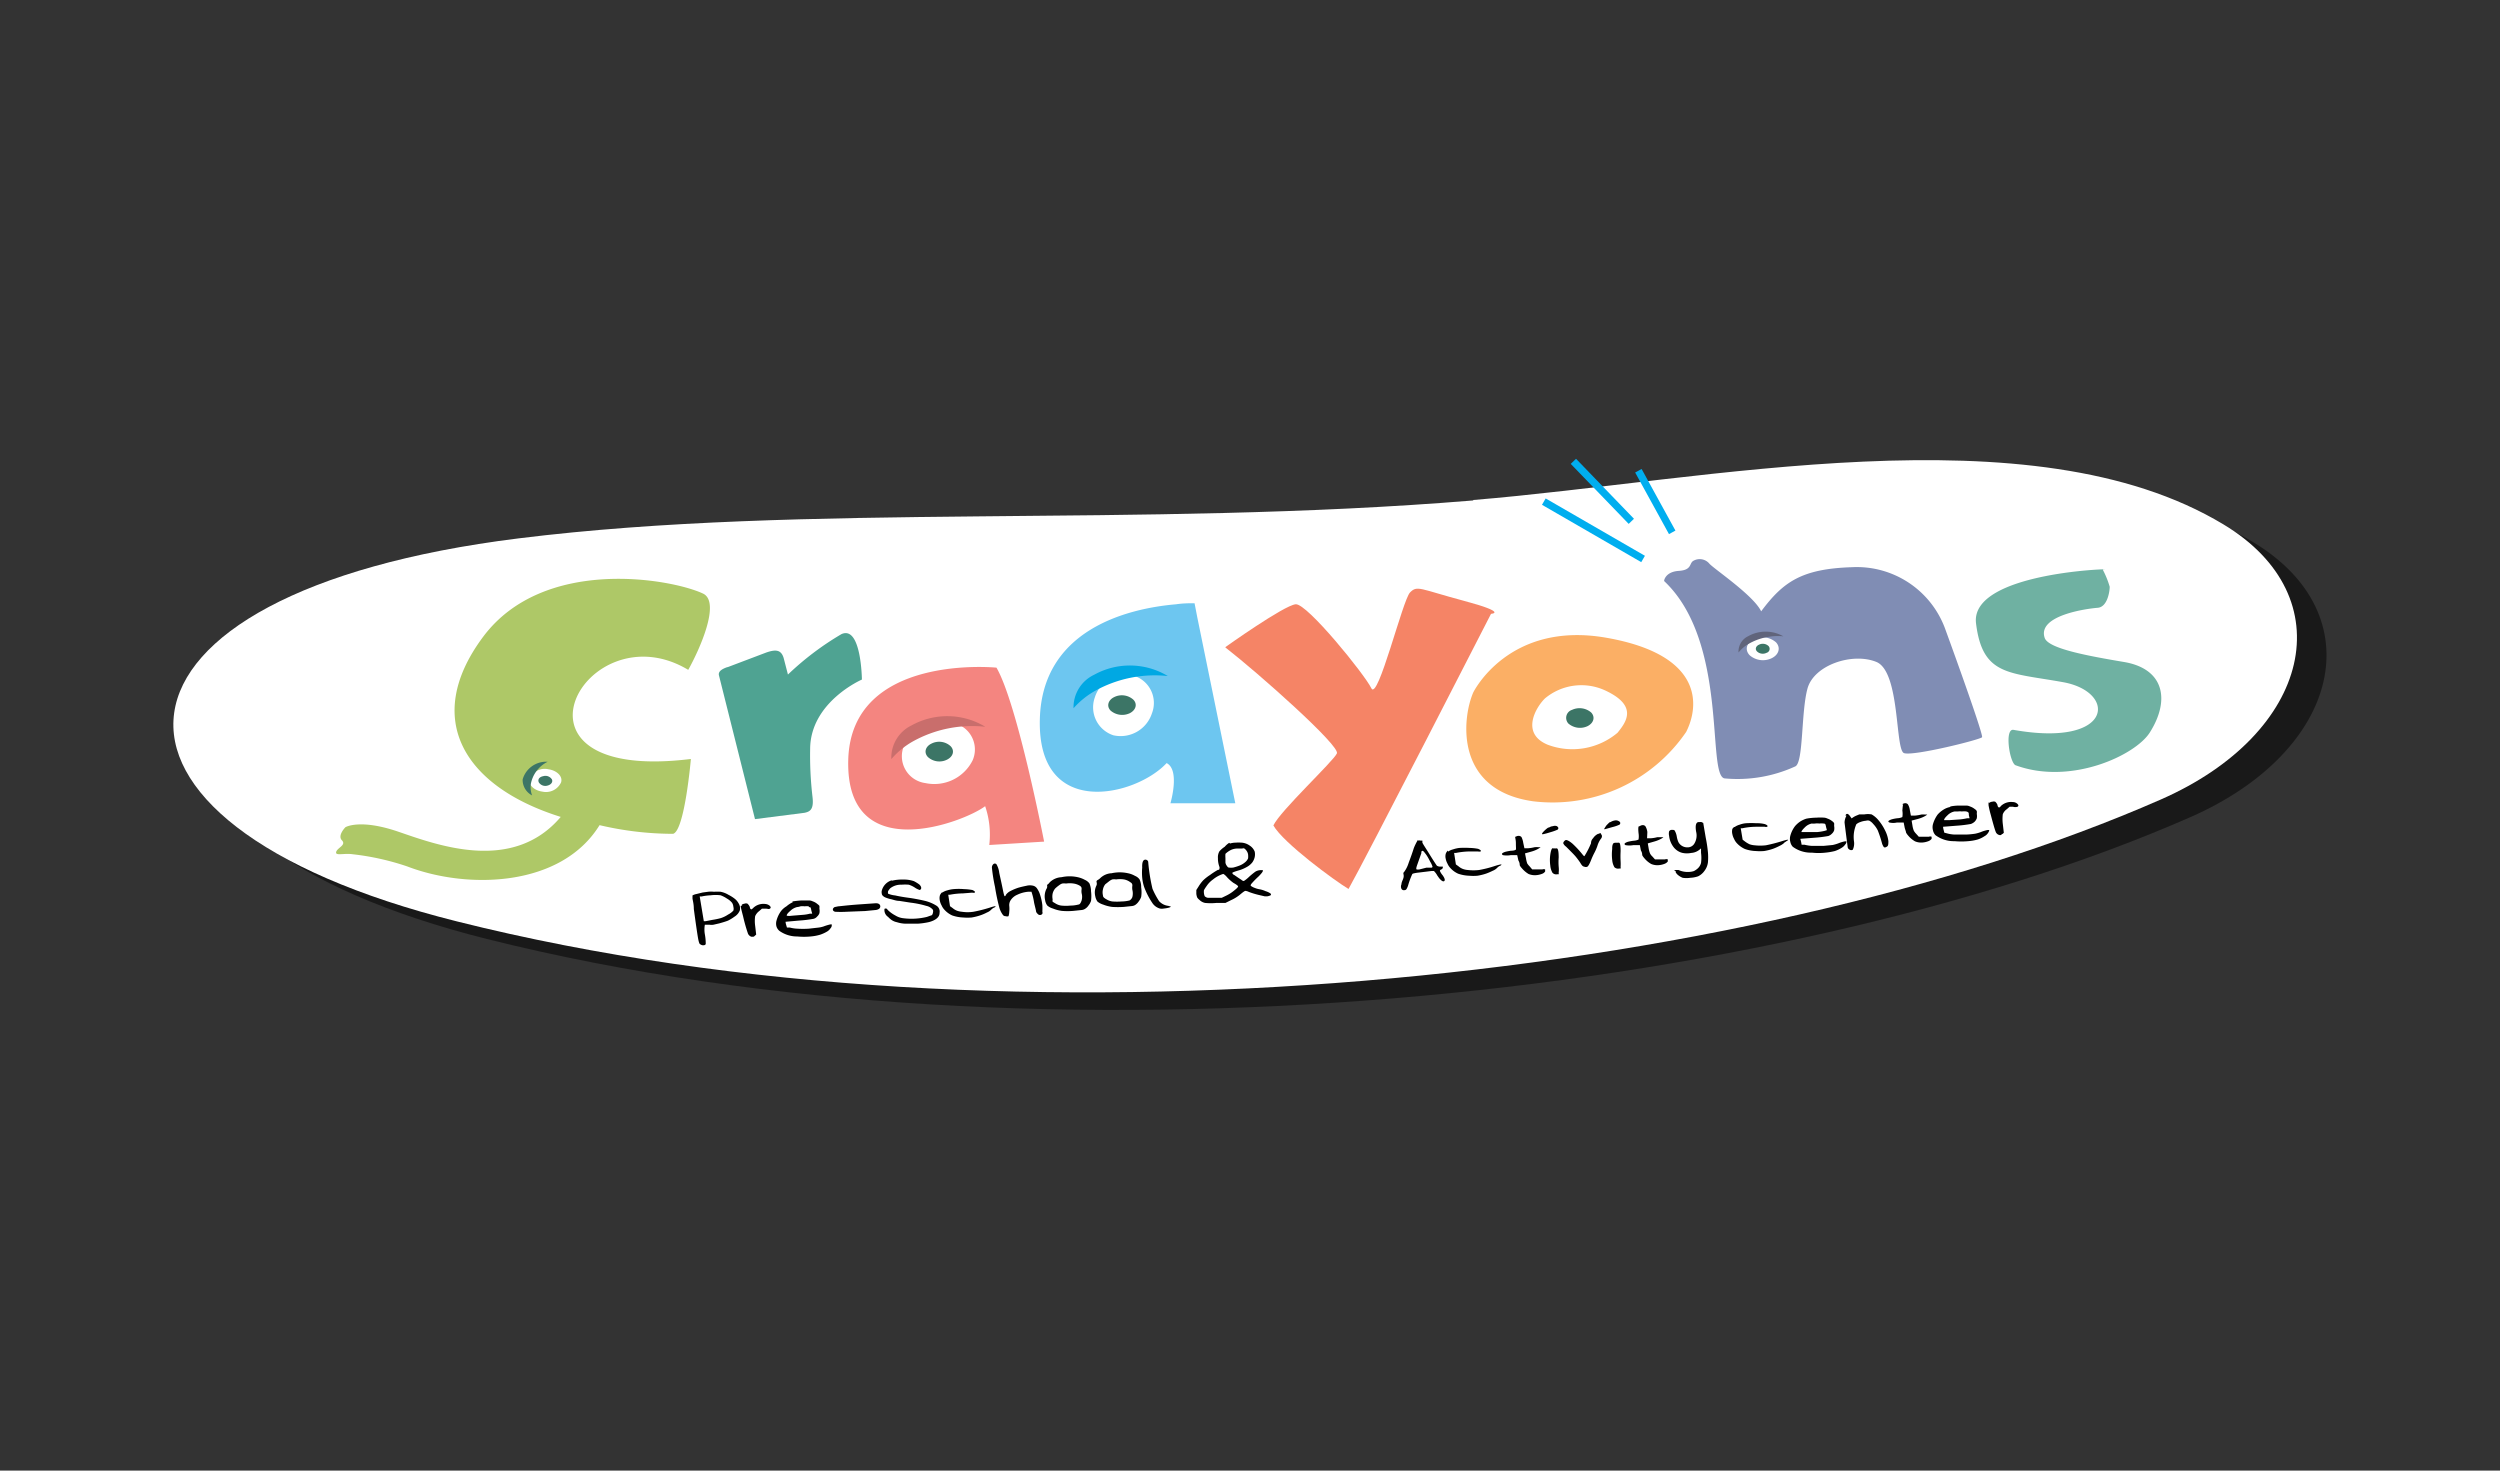 <svg id="Layer_1" data-name="Layer 1" xmlns="http://www.w3.org/2000/svg" viewBox="0 0 170 100"><rect x="0" y="0" width="170" height="100" fill="#333333" stroke="none"/><defs><style>.cls-1,.cls-10,.cls-11,.cls-12,.cls-14,.cls-15,.cls-2,.cls-3,.cls-4,.cls-5,.cls-6,.cls-7,.cls-8,.cls-9{fill-rule:evenodd;}.cls-1{opacity:0.5;}.cls-2{fill:#fff;}.cls-3{fill:#6fb1a2;}.cls-4{fill:#4fa392;}.cls-5{fill:#f48580;}.cls-6{fill:#6dc6f0;}.cls-7{fill:#f58466;}.cls-8{fill:#fbaf65;}.cls-9{fill:#808db4;}.cls-10{fill:#aec867;}.cls-11{fill:#3c7566;}.cls-12{fill:#60647b;}.cls-13{fill:none;stroke:#00aeef;stroke-miterlimit:2.61;stroke-width:0.5px;}.cls-14{fill:#c96e6c;}.cls-15{fill:#00a8e3;}</style></defs><title>LogoArtboard 49</title><path class="cls-1" d="M113.8,33.94c13.82-1.62,29.28-3.16,39.39,2.91,8.22,4.93,6,14.21-4.23,18.71C120.9,67.88,71,73.36,33.1,63.85,5.87,57,7.54,41.47,37.23,37.78c19.53-2.43,42.15-.71,64.92-2.58,2.68-.22,5.55-.55,8.52-.89l3.13-.37"/><path class="cls-2" d="M100.18,34c15.86-1.3,37.94-6.21,51,1.65,8.22,4.94,6,14.21-4.23,18.71-28.06,12.33-78,17.8-115.86,8.3C3.9,55.86,5.57,40.3,35.26,36.61c19.53-2.43,42.15-.7,64.92-2.58"/><path class="cls-3" d="M143,38.76a6.18,6.18,0,0,1,.46,1.14c0,.31-.15,1.38-.82,1.43s-4.13.5-3.6,2.05c.25.73,2.93,1.22,5.42,1.64,2.7.47,3.13,2.58,1.72,4.8-1,1.56-5.4,3.6-9.14,2.21-.4-.24-.74-2.51-.12-2.4,6.79,1.21,7.07-2.57,3.38-3.24s-5.49-.42-5.93-4,10.06-3.75,8.63-3.66"/><path class="cls-4" d="M49.47,45.37l2.64-1c.59-.2,1-.23,1.18.38l.29,1.12a19.62,19.62,0,0,1,3.64-2.75c1.35-.61,1.39,3.09,1.39,3.09s-3.49,1.51-3.52,4.7a24.31,24.31,0,0,0,.16,3.28c.1.83-.15,1-.54,1.08l-3.37.43-2.45-9.77c-.07-.27.2-.44.58-.57"/><path class="cls-5" d="M64.69,49.14a1.84,1.84,0,0,1,1.45,2.56,2.91,2.91,0,0,1-3.21,1.55,1.84,1.84,0,0,1-1.45-2.56,2.91,2.91,0,0,1,3.21-1.55m3.07-3.74s-9.91-1-10.08,6.3,7.88,4.21,9.31,3.12a6,6,0,0,1,.28,2.64L71,57.23S69.18,47.84,67.76,45.4Z"/><path class="cls-6" d="M77.07,45.94a1.94,1.94,0,0,1,1.26,2.57A2.24,2.24,0,0,1,75.71,50a2,2,0,0,1-1.26-2.58,2.23,2.23,0,0,1,2.62-1.51m4.16-4.89c-.36,0-.78,0-1.25.07-3.39.29-9.11,1.76-9.27,7.8-.19,6.87,6.51,5.27,8.62,3,.93.47.26,2.73.26,2.73l4.41,0L81.42,42Z"/><path class="cls-7" d="M83.33,44s4-2.85,4.78-2.91,4.7,4.79,5.14,5.71,2.13-6,2.63-6.51.65-.24,3.68.57,1.83.88,1.83.88S92.75,58.61,91.7,60.45c-.91-.54-4.44-3.13-5.11-4.32.47-1,4.1-4.38,4.32-4.9s-5.34-5.46-7.58-7.2"/><path class="cls-8" d="M105.06,47.49a3.86,3.86,0,0,1,4.07-.55c2.28,1.05,1.46,2.15.86,2.89a4.77,4.77,0,0,1-4.75.81c-1.87-.78-.78-2.57-.18-3.15m-4.88-.4s2.39-4.9,9.07-3.72,6.28,4.69,5.41,6.4a11,11,0,0,1-10.39,4.72C98.88,53.74,99.43,48.82,100.18,47.09Z"/><path class="cls-9" d="M113.16,39.48s.08-.6,1-.66.69-.53,1-.69a.86.86,0,0,1,1.07.19c.28.34,3,2.15,3.53,3.25,1.49-2,2.75-2.89,6.16-3a6.4,6.4,0,0,1,6.39,4.3c.79,2.16,2.56,7.1,2.47,7.26s-4.7,1.31-5.31,1.08-.25-5.54-1.88-6.2-4.24.21-4.68,1.81-.27,5-.82,5.29a9.43,9.43,0,0,1-4.83.82c-1.21-.26.29-9.28-4.09-13.41"/><path class="cls-10" d="M47.84,40.38c-2.06-1-10.86-2.63-15,2.94S31.57,53.5,38.13,55.55c-3.28,3.87-8.45,1.89-11.06,1s-3.58-.3-3.58-.3-.56.56-.24.89-.31.5-.39.79.53.07,1.13.16a17.59,17.59,0,0,1,3.71.83c4.09,1.57,10.46,1.42,13.07-2.81a21.9,21.9,0,0,0,5,.59c.79-.21,1.21-5.09,1.21-5.09-13.73,1.7-7.16-10.25-.18-6.06.77-1.37,2.23-4.62,1-5.19"/><path class="cls-2" d="M37.29,52.31c.58.08,1,.49.86.9a1.13,1.13,0,0,1-1.27.62c-.58-.08-1-.49-.85-.9a1.11,1.11,0,0,1,1.26-.62"/><path class="cls-11" d="M36.19,54.09A1.18,1.18,0,0,1,35.54,53a1.66,1.66,0,0,1,1.7-1.2,2.12,2.12,0,0,0-1.15,1.55,1.63,1.63,0,0,0,.1.76"/><path class="cls-2" d="M120.77,43.68c.33.36.2.84-.3,1.08a1.37,1.37,0,0,1-1.5-.21c-.34-.36-.21-.84.29-1.08a1.39,1.39,0,0,1,1.51.21"/><path class="cls-12" d="M118.22,44.38a1.15,1.15,0,0,1,.64-1.11,2.44,2.44,0,0,1,2.41,0,4,4,0,0,0-2.36.51,2.38,2.38,0,0,0-.69.59"/><line class="cls-13" x1="113.71" y1="36.2" x2="111.41" y2="32.01"/><line class="cls-13" x1="110.93" y1="35.45" x2="106.99" y2="31.37"/><line class="cls-13" x1="111.73" y1="38.01" x2="104.98" y2="34.11"/><path class="cls-11" d="M120.26,43.93a.28.28,0,0,1-.13.46.57.57,0,0,1-.65-.09c-.15-.15-.09-.36.13-.46a.57.57,0,0,1,.65.09"/><path class="cls-11" d="M37.53,53c.08.17-.05.36-.3.42a.52.52,0,0,1-.59-.22c-.08-.17,0-.36.3-.42a.52.52,0,0,1,.59.22"/><path class="cls-11" d="M64.64,50.74c.29.3.18.71-.25.92a1.16,1.16,0,0,1-1.29-.18c-.29-.3-.18-.72.25-.92a1.15,1.15,0,0,1,1.29.18"/><path class="cls-14" d="M60.61,51.6A2.44,2.44,0,0,1,62,49.32a5,5,0,0,1,5,.1,8.29,8.29,0,0,0-4.93,1,5.44,5.44,0,0,0-1.45,1.19"/><path class="cls-11" d="M77.07,47.58c.29.3.17.71-.25.92a1.21,1.21,0,0,1-1.3-.18c-.29-.3-.17-.72.25-.92a1.17,1.17,0,0,1,1.3.18"/><path class="cls-15" d="M73,48.16a2.45,2.45,0,0,1,1.41-2.28,5,5,0,0,1,5,.09,8.36,8.36,0,0,0-4.93,1A5.68,5.68,0,0,0,73,48.16"/><path class="cls-11" d="M108.2,48.45c.29.31.17.72-.25.93a1.21,1.21,0,0,1-1.3-.18.57.57,0,0,1,.25-.93,1.21,1.21,0,0,1,1.3.18"/><path d="M108.66,56.72a.36.36,0,0,1,.2-.06s0,.05.06.13a.24.24,0,0,1,0,.15.51.51,0,0,1-.09.14,1.58,1.58,0,0,0-.21.45,3.3,3.3,0,0,1-.19.44,4.72,4.72,0,0,0-.23.5c-.11.28-.2.44-.27.47a.25.25,0,0,1-.18,0,.3.3,0,0,1-.14-.06,1,1,0,0,1-.15-.21,5.29,5.29,0,0,0-.32-.43c-.11-.13-.33-.35-.65-.67a.53.53,0,0,1-.19-.23.22.22,0,0,1,.06-.13.26.26,0,0,1,.12-.09c.1,0,.25.08.45.25a6.68,6.68,0,0,1,.67.72c.07.09.11.13.14.13a5.45,5.45,0,0,0,.45-.88.46.46,0,0,1,.14-.34.85.85,0,0,1,.34-.3m-3.08,1a.29.29,0,0,1,.16,0,.2.2,0,0,1,.14,0c.07.05.1.26.1.61a4,4,0,0,0,0,.62,1.85,1.85,0,0,1,0,.42.29.29,0,0,1,0,.1l-.1,0a.34.34,0,0,1-.32-.1,1.16,1.16,0,0,1-.15-.49,2.69,2.69,0,0,1,0-.75C105.46,57.85,105.51,57.7,105.58,57.67Zm-.28-1.41a.55.55,0,0,1,.29-.11.39.39,0,0,1,.27,0,.27.27,0,0,1,.1.12s0,.08-.06.12a3.51,3.51,0,0,1-.48.17,4.91,4.91,0,0,1-.52.14c-.09,0-.06-.07.09-.22A1.86,1.86,0,0,1,105.3,56.26Zm-2.25.62a.3.3,0,0,1,.18-.07.26.26,0,0,1,.22.08,1.28,1.28,0,0,1,.12.39l.08.37.27,0a2.58,2.58,0,0,0,.42-.07,1.24,1.24,0,0,1,.27,0c.09,0,.14,0,.14,0s-.2.18-.63.3l-.43.12.07.35a1.93,1.93,0,0,0,.08.33,1.1,1.1,0,0,0,.17.21l.17.2h.69a.27.27,0,0,1,.19,0s0,.07,0,.14a.41.41,0,0,1-.21.16,1.4,1.4,0,0,1-.39.09,1.12,1.12,0,0,1-.53-.08,1.82,1.82,0,0,1-.47-.41.64.64,0,0,1-.13-.19c0-.06,0-.17-.09-.32l-.08-.36-.44,0a1.51,1.51,0,0,1-.53,0c-.12-.07-.08-.14.14-.22a3,3,0,0,1,.41-.08c.2,0,.31-.05.33-.08s0-.17,0-.44S103,56.91,103.05,56.88Zm-4.59,1a1,1,0,0,1,.33-.15,2.16,2.16,0,0,1,.43-.1,6,6,0,0,1,.72,0,3.37,3.37,0,0,1,.56.06c.17.07.22.13.17.18a.34.34,0,0,1-.17,0l-.63,0A5.19,5.19,0,0,0,99,58l-.12,0,.12.78.18.13a1,1,0,0,0,.3.18,1.26,1.26,0,0,0,.33.07,3.35,3.35,0,0,0,.77,0,7.62,7.62,0,0,0,1.09-.28c.3-.09.44-.12.43-.08a.21.21,0,0,1-.11.08.53.53,0,0,0-.18.13.83.83,0,0,1-.3.2,4.49,4.49,0,0,1-.44.19,3.69,3.69,0,0,1-.6.15,3.42,3.42,0,0,1-.57,0,2.57,2.57,0,0,1-.75-.14,1.6,1.6,0,0,1-.53-.39,1,1,0,0,1-.19-.29,1.12,1.12,0,0,1-.12-.33.69.69,0,0,1,0-.34A.48.48,0,0,1,98.46,57.84ZM96.89,58c-.11-.16-.19-.19-.24-.07a.66.66,0,0,1,0,.09l-.29.82c-.06.18-.08.28,0,.29l.13,0L97,59l.35,0a.07.07,0,0,0,.06-.07,1.46,1.46,0,0,0-.16-.34C97.12,58.32,97,58.13,96.89,58Zm-.47-.84a.34.34,0,0,1,.17,0h.13a.52.52,0,0,1,0,.12c0,.06.19.33.48.8s.47.74.51.79a.44.44,0,0,0,.24.06l.16,0a.07.07,0,0,1,0,.06s0,.09-.1.13-.1.08-.09.12a1.12,1.12,0,0,0,.18.28c.14.2.18.33.11.39s-.18,0-.35-.2l-.12-.17a1.36,1.36,0,0,0-.23-.31s-.08,0-.18,0l-.9.11a2.23,2.23,0,0,0-.33.06.11.11,0,0,0-.08.07,5.32,5.32,0,0,0-.26.71,1.16,1.16,0,0,1-.12.28.16.16,0,0,1-.14.07.18.18,0,0,1-.2-.09.37.37,0,0,1,0-.31c0-.15.1-.3.13-.42a.49.49,0,0,0,0-.29c0-.05,0-.09.06-.14a2.1,2.1,0,0,0,.3-.61c.14-.37.26-.71.35-1A3.67,3.67,0,0,1,96.42,57.11Zm-13,2.46c-.13-.13-.22-.2-.25-.19a2.06,2.06,0,0,0-.68.37,1.72,1.72,0,0,0-.44.45,2.57,2.57,0,0,0-.18.28.79.79,0,0,0,0,.22.68.68,0,0,0,.05.19A.21.21,0,0,0,82,61a.28.28,0,0,0,.16.05l.43,0,.49,0,.31-.15a2.59,2.59,0,0,0,.54-.35c.18-.14.27-.24.26-.28s-.11-.12-.31-.23A2.68,2.68,0,0,1,83.37,59.57Zm1.16-1.92a.29.29,0,0,0-.13,0l-.29,0a1.08,1.08,0,0,0-.44.09,1.51,1.51,0,0,0-.39.27,1.76,1.76,0,0,0,0,.29c0,.15,0,.26,0,.31a.48.48,0,0,0,.09.21q.08.12.12.12a1,1,0,0,0,.34,0,3.64,3.64,0,0,0,.43-.14,1.28,1.28,0,0,0,.36-.22.7.7,0,0,0,.2-.26,1.12,1.12,0,0,0,0-.26.53.53,0,0,0-.08-.22A.59.59,0,0,0,84.53,57.65Zm-.94-.34a1.34,1.34,0,0,1,.37-.06,3.39,3.39,0,0,1,.43,0,1.09,1.09,0,0,1,.54.2.86.86,0,0,1,.34.41.89.89,0,0,1,0,.37,1,1,0,0,1-.16.36,1.21,1.21,0,0,1-.35.3,2.48,2.48,0,0,1-.52.23c-.34.1-.5.16-.49.19s0,.08.13.14l.29.2.2.13a.26.26,0,0,0,.16.08,2.15,2.15,0,0,0,.33-.26,4.75,4.75,0,0,1,.46-.38.75.75,0,0,1,.33-.1h.17a.09.09,0,0,1,0,.06c0,.05-.1.18-.3.38a5.65,5.65,0,0,0-.46.47c-.06.07-.08.13-.05.16a1,1,0,0,0,.27.14,1.34,1.34,0,0,0,.32.09,1.76,1.76,0,0,1,.41.13,1.18,1.18,0,0,1,.34.16s.06.09,0,.12a.69.69,0,0,1-.23.07H86l-.43-.1a5.48,5.48,0,0,1-.65-.2.66.66,0,0,0-.23-.07c-.05,0-.16.08-.34.23a2.68,2.68,0,0,1-.64.4l-.38.19-.62,0a3.88,3.88,0,0,1-.76,0,.75.75,0,0,1-.39-.21.66.66,0,0,1-.15-.16,1,1,0,0,1-.06-.25l0-.26.16-.25a2.56,2.56,0,0,1,.31-.41,3,3,0,0,1,.46-.36,4.93,4.93,0,0,1,.54-.35c.06,0,.09,0,.1-.07a.22.22,0,0,0,0-.14,1.59,1.59,0,0,1-.1-.59.81.81,0,0,1,.1-.46,1.8,1.8,0,0,1,.36-.31A1.37,1.37,0,0,1,83.59,57.31ZM77.8,58.48a.18.18,0,0,1,.18,0,.17.17,0,0,1,.1.15,12,12,0,0,0,.29,1.81,5.55,5.55,0,0,0,.45.84,1,1,0,0,0,.57.31.86.86,0,0,1,.24.07s0,0-.11.05a2.09,2.09,0,0,1-.38.07.66.66,0,0,1-.27,0,.92.92,0,0,1-.52-.39,5.16,5.16,0,0,1-.55-1.08,2.87,2.87,0,0,1-.13-.63,3.82,3.82,0,0,1,0-.68Q77.65,58.57,77.8,58.48ZM76.42,59.8a1.81,1.81,0,0,0-.52,0,1,1,0,0,0-.26,0,.84.84,0,0,0-.2.11l-.28.22a.82.82,0,0,0-.16.35.86.86,0,0,0,0,.4.21.21,0,0,0,.06.15.81.81,0,0,0,.19.13,1,1,0,0,0,.39.14,4.21,4.21,0,0,0,.63,0,2.36,2.36,0,0,0,.54-.07A.44.44,0,0,0,77,61a1,1,0,0,0,0-.49.92.92,0,0,1,0-.28c0-.08,0-.16-.14-.24A1,1,0,0,0,76.42,59.8Zm-1.62-.07a1.19,1.19,0,0,1,.79-.35,2.57,2.57,0,0,1,1.11,0,1.57,1.57,0,0,1,.48.18.71.71,0,0,1,.31.24,1.22,1.22,0,0,1,.11.54,2.17,2.17,0,0,1,0,.65,1.09,1.09,0,0,1-.17.31.89.89,0,0,1-.24.24.52.52,0,0,1-.21.07l-.57.06a5.81,5.81,0,0,1-.79,0,2.63,2.63,0,0,1-.61-.16,1.15,1.15,0,0,1-.38-.2.88.88,0,0,1-.15-.36,1.08,1.08,0,0,1,.09-.76.38.38,0,0,0,0-.2.11.11,0,0,1,.06-.14A.91.91,0,0,0,74.8,59.73Zm-1.8.35a1.73,1.73,0,0,0-.51,0,.92.92,0,0,0-.26,0,.69.69,0,0,0-.2.11,2.42,2.42,0,0,0-.28.23.88.88,0,0,0-.17.34,1,1,0,0,0,0,.4.37.37,0,0,0,0,.16l.2.12a1,1,0,0,0,.39.14,3.08,3.08,0,0,0,.62,0,2.18,2.18,0,0,0,.54-.07c.1,0,.17-.13.22-.28a.91.91,0,0,0,0-.49.92.92,0,0,1,0-.28c0-.08,0-.16-.14-.24A1.14,1.14,0,0,0,73,60.08ZM71.38,60a1.22,1.22,0,0,1,.8-.35,2.57,2.57,0,0,1,1.11,0,1.79,1.79,0,0,1,.48.18.78.78,0,0,1,.31.24,1.38,1.38,0,0,1,.11.54,2.52,2.52,0,0,1,0,.65,1,1,0,0,1-.17.31.78.78,0,0,1-.25.24.52.52,0,0,1-.21.07l-.57.06a4.49,4.49,0,0,1-.79,0,2.45,2.45,0,0,1-.6-.16,1,1,0,0,1-.38-.2.76.76,0,0,1-.15-.36,1.15,1.15,0,0,1,.08-.76.31.31,0,0,0,.06-.2.11.11,0,0,1,.06-.14A.64.64,0,0,0,71.38,60Zm-3.93-1a.31.31,0,0,1,.09-.23.15.15,0,0,1,.22,0,1.51,1.51,0,0,1,.19.59c.08.37.16.72.23,1.07s.11.51.14.51.05,0,.08-.09a.85.85,0,0,1,.31-.26,3.53,3.53,0,0,1,.52-.22c.2-.06.39-.1.58-.14a.93.93,0,0,1,.45,0,.45.45,0,0,1,.24.16,1.52,1.52,0,0,1,.19.35,3.73,3.73,0,0,1,.19.81,4.11,4.11,0,0,1,0,.44.25.25,0,0,1,0,.15.2.2,0,0,1-.32,0,.32.32,0,0,1-.11-.17c0-.07-.06-.27-.13-.58a4.17,4.17,0,0,0-.18-.75s0,0-.06,0H69.9a2.14,2.14,0,0,0-.72.2,1,1,0,0,0-.43.34.6.6,0,0,0-.12.42,1.79,1.79,0,0,1,0,.39,1.21,1.21,0,0,1-.05.31.26.26,0,0,1-.19,0,.22.22,0,0,1-.18-.07,1.54,1.54,0,0,1-.27-.57,13.29,13.29,0,0,1-.28-1.35A11.16,11.16,0,0,1,67.45,59Zm-3.38,1.7a1,1,0,0,1,.33-.15,2,2,0,0,1,.44-.09,4.1,4.1,0,0,1,.71,0,3.75,3.75,0,0,1,.57.06c.16.07.21.13.16.18a.34.34,0,0,1-.17,0l-.63.05a5.19,5.19,0,0,0-.88.09l-.12,0,.12.78.18.13a1,1,0,0,0,.3.18,1.36,1.36,0,0,0,.33.07,2.59,2.59,0,0,0,.78,0,9.31,9.31,0,0,0,1.08-.27c.3-.1.44-.13.43-.09a.21.21,0,0,1-.11.08.68.68,0,0,0-.18.13.83.83,0,0,1-.3.2,2.91,2.91,0,0,1-.44.19,3.69,3.69,0,0,1-.6.15,3.42,3.42,0,0,1-.57,0,2.57,2.57,0,0,1-.75-.14,1.6,1.6,0,0,1-.53-.39,1,1,0,0,1-.19-.29,1.08,1.08,0,0,1-.12-.32.73.73,0,0,1,0-.35A.52.52,0,0,1,64.07,60.67Zm-3.43-.81a3,3,0,0,1,.79-.08,2.08,2.08,0,0,1,.72.11,2.63,2.63,0,0,1,.33.2.43.43,0,0,1,.15.19.22.22,0,0,1,0,.14s-.06.07-.09.07a1.24,1.24,0,0,1-.34-.17,1.72,1.72,0,0,0-.4-.19,3,3,0,0,0-.5,0,1.17,1.17,0,0,0-.76.24,1,1,0,0,0-.15.2.35.35,0,0,0,0,.17,1.62,1.62,0,0,0,.48.12c.31.07.62.12.92.16s.78.13,1.07.2a2.65,2.65,0,0,1,.84.35.48.48,0,0,1,.19.48c0,.29-.27.5-.71.62a4.92,4.92,0,0,1-.76.11c-.35,0-.64,0-.87,0a2.13,2.13,0,0,1-.56-.1,1,1,0,0,1-.39-.17,1.57,1.57,0,0,1-.21-.19.56.56,0,0,1-.25-.46c0-.07,0-.11.07-.11s.09,0,.15.09a2.12,2.12,0,0,0,.52.38,1.29,1.29,0,0,0,.55.19,4.43,4.43,0,0,0,1.6-.09l.34-.12a.34.34,0,0,0,.07-.17.35.35,0,0,0,0-.19.77.77,0,0,0-.45-.27,6.44,6.44,0,0,0-1.07-.22l-.77-.12c-.2,0-.38-.07-.54-.11a2.13,2.13,0,0,1-.37-.11.56.56,0,0,1-.2-.12.23.23,0,0,1-.08-.16.45.45,0,0,1,0-.19A1,1,0,0,1,60.64,59.86ZM57,61.63c.08,0,.5-.06,1.28-.12l1.28-.09c.2,0,.3.09.3.22a.21.21,0,0,1-.1.17.52.52,0,0,1-.21.07l-.72.07L57.56,62a6.83,6.83,0,0,1-.77,0,.23.23,0,0,1-.14-.09.15.15,0,0,1,0-.13.27.27,0,0,1,.11-.1Zm-2,0a1.28,1.28,0,0,0-.29,0,1,1,0,0,0-.28,0,.89.89,0,0,1-.23.05,1,1,0,0,0-.46.26q-.26.22-.24.33a1.12,1.12,0,0,0,.34,0l.74-.06a2.48,2.48,0,0,0,.49-.08l.16,0-.06-.22a1,1,0,0,0-.05-.2A.33.33,0,0,0,55,61.68Zm-1.12-.33a5.36,5.36,0,0,1,.65-.07l.5,0a.6.6,0,0,1,.23.06.92.92,0,0,1,.33.19.52.52,0,0,1,.13.12,1,1,0,0,1,0,.19.8.8,0,0,1,0,.31.57.57,0,0,1-.16.23.45.45,0,0,1-.24.15,8.83,8.83,0,0,1-1,.12l-.9.08c0,.13.06.26.09.39l.19,0a2.26,2.26,0,0,0,.51.08,6.16,6.16,0,0,0,.79,0l.62-.07A1.79,1.79,0,0,0,56,63a3.29,3.29,0,0,1,.46-.14s.09,0,.1,0,0,0,0,.05,0,.12-.09.22a.73.73,0,0,1-.22.21,2.44,2.44,0,0,1-.48.22,3.18,3.18,0,0,1-.64.12,4.89,4.89,0,0,1-.92,0A2.07,2.07,0,0,1,53,63.3.64.64,0,0,1,52.8,63a.74.74,0,0,1,0-.39,1.93,1.93,0,0,1,.32-.67,1.32,1.32,0,0,1,.36-.31A1.79,1.79,0,0,1,53.91,61.35Zm-3.44.22s.09-.06.19-.07a.26.26,0,0,1,.2,0,.65.65,0,0,1,.16.23c0,.11.08.16.1.16a.44.44,0,0,0,.14-.11,1,1,0,0,1,.8-.26.52.52,0,0,1,.32.13c.07.08.08.14,0,.19s-.13,0-.29,0l-.25,0-.18.16a.86.86,0,0,0-.28.35,2.38,2.38,0,0,0,0,.65l.07.6-.1.09a.18.18,0,0,1-.1.06h-.12a.38.38,0,0,1-.25-.25,11.33,11.33,0,0,1-.32-1.14c-.09-.34-.14-.55-.16-.65S50.44,61.6,50.47,61.57ZM49,60.88a2.63,2.63,0,0,0-.67,0,3.72,3.72,0,0,0-.62.08l-.13,0,.28,1.68.13,0,.46-.09a4.89,4.89,0,0,0,.57-.12,2,2,0,0,0,.49-.24,1.24,1.24,0,0,0,.36-.27.46.46,0,0,0,0-.25.62.62,0,0,0-.09-.28,1.26,1.26,0,0,0-.35-.29A2.07,2.07,0,0,0,49,60.88Zm-.85-.24a1.71,1.71,0,0,1,.4,0,3,3,0,0,1,.45,0,1.63,1.63,0,0,1,.54.21,2.42,2.42,0,0,1,.44.28,1,1,0,0,1,.24.29.63.63,0,0,1,.09.48.87.87,0,0,1-.36.43,3.08,3.08,0,0,1-.44.27c-.15.06-.35.12-.6.19l-.39.09a.82.82,0,0,1-.28,0h-.31a1.89,1.89,0,0,0,0,.65,3.52,3.52,0,0,1,.06.64c0,.07-.07.11-.17.11a.31.31,0,0,1-.2-.07c-.06,0-.11-.18-.15-.4s-.14-.88-.29-2c0-.38-.09-.63-.09-.73s0-.17,0-.19a.83.83,0,0,1,.24-.09l.45-.11Z"/><path d="M135.29,54.59a.25.25,0,0,1,.18-.07.29.29,0,0,1,.21,0,.59.59,0,0,1,.15.22c0,.12.09.17.1.17s.06,0,.14-.11a1,1,0,0,1,.8-.26.45.45,0,0,1,.32.13c.08.08.08.14,0,.19a.52.52,0,0,1-.3,0l-.24,0-.18.16a.76.76,0,0,0-.28.35,2.67,2.67,0,0,0,0,.65l.07.61-.09.08c-.05,0-.08.07-.11.07a.15.15,0,0,1-.11,0,.35.35,0,0,1-.25-.24q-.09-.23-.33-1.14a6.24,6.24,0,0,1-.15-.65c0-.09,0-.15,0-.18m-1.51.61a1,1,0,0,0-.3,0,.91.91,0,0,0-.27,0l-.23,0a.9.9,0,0,0-.47.25c-.17.16-.25.27-.24.34h.35l.73-.05a3.64,3.64,0,0,0,.49-.08l.16,0-.05-.22c0-.1,0-.17-.06-.19A.15.15,0,0,0,133.78,55.2Zm-1.13-.33a2.9,2.9,0,0,1,.65-.07l.5,0a.6.6,0,0,1,.23.06,1.06,1.06,0,0,1,.33.18.39.39,0,0,1,.13.13.56.56,0,0,1,0,.19.8.8,0,0,1,0,.31.65.65,0,0,1-.15.23.73.73,0,0,1-.25.15,8.83,8.83,0,0,1-1,.12l-.89.07c0,.13.06.27.08.4l.19.05a2.26,2.26,0,0,0,.51.08c.17,0,.44,0,.79,0a5.4,5.4,0,0,0,.62-.06,2.69,2.69,0,0,0,.38-.11,2.31,2.31,0,0,1,.46-.14c.06,0,.09,0,.11,0s0,0,0,0a.43.43,0,0,1-.09.21.64.64,0,0,1-.23.21,1.88,1.88,0,0,1-.48.23,3.31,3.31,0,0,1-.64.11,5,5,0,0,1-.92,0,2.09,2.09,0,0,1-1.3-.41.68.68,0,0,1-.17-.34.78.78,0,0,1,0-.4,2.09,2.09,0,0,1,.32-.66,1.74,1.74,0,0,1,.36-.31A1.3,1.3,0,0,1,132.65,54.87Zm-3.23-.16s.08-.06.18-.07a.23.23,0,0,1,.21.08,1,1,0,0,1,.13.39l.07.37.28,0a2.58,2.58,0,0,0,.42-.07,1.09,1.09,0,0,1,.26,0c.09,0,.14,0,.15,0s-.2.18-.64.3l-.42.11.06.36a1.66,1.66,0,0,0,.09.33,1,1,0,0,0,.16.21l.18.2h.68a.23.23,0,0,1,.19,0s0,.07,0,.14a.5.5,0,0,1-.22.16,1.4,1.4,0,0,1-.39.09,1.08,1.08,0,0,1-.52-.08,1.69,1.69,0,0,1-.48-.41.92.92,0,0,1-.13-.19c0-.06-.05-.17-.09-.32l-.07-.36-.45,0a1.15,1.15,0,0,1-.52,0c-.13-.06-.08-.13.14-.21a2.47,2.47,0,0,1,.41-.08.91.91,0,0,0,.33-.08,1.38,1.38,0,0,0,0-.44C129.38,54.89,129.39,54.74,129.42,54.71Zm-3.86.76c.07-.16.18-.14.32.06s.1.13.12.13l0,0a1.37,1.37,0,0,1,.26-.16l.24-.1.34,0a1.41,1.41,0,0,1,.5,0,1.68,1.68,0,0,1,.41.33,3.27,3.27,0,0,1,.5.75,2.13,2.13,0,0,1,.23.74c0,.22,0,.35-.16.4a.12.12,0,0,1-.15,0,.81.81,0,0,1-.13-.28,8.14,8.14,0,0,0-.28-.85,1.79,1.79,0,0,0-.31-.44.91.91,0,0,0-.26-.22.35.35,0,0,0-.23,0,1.34,1.34,0,0,0-.39.09.77.77,0,0,0-.27.15,2.16,2.16,0,0,0-.16,1.15,1,1,0,0,1-.08.58.2.2,0,0,1-.21,0,.23.23,0,0,1-.14-.19c-.12-.92-.19-1.48-.21-1.66A1,1,0,0,1,125.56,55.47ZM124,56a1.23,1.23,0,0,0-.29,0,1,1,0,0,0-.28,0,.89.89,0,0,1-.23,0,.92.92,0,0,0-.46.25q-.25.24-.24.33s.12,0,.34,0l.74,0a3.64,3.64,0,0,0,.49-.08l.16-.05-.06-.22a.86.86,0,0,0-.05-.19A.17.17,0,0,0,124,56Zm-1.12-.34a4.36,4.36,0,0,1,.65-.06,3.43,3.43,0,0,1,.5,0,.6.6,0,0,1,.23.06,1.06,1.06,0,0,1,.33.18.52.52,0,0,1,.13.13,1,1,0,0,1,0,.19.8.8,0,0,1,0,.31.57.57,0,0,1-.16.23.61.61,0,0,1-.24.15,8.83,8.83,0,0,1-1,.12l-.9.07a2.59,2.59,0,0,1,.09.4l.19,0a2.85,2.85,0,0,0,.51.08c.17,0,.43,0,.79,0l.62-.06a2.69,2.69,0,0,0,.38-.11,2.31,2.31,0,0,1,.46-.14s.09,0,.1,0,0,0,0,0a.3.3,0,0,1-.09.22.73.73,0,0,1-.22.21,2.05,2.05,0,0,1-.48.23,4.32,4.32,0,0,1-.64.11,4.17,4.17,0,0,1-.92,0,2.07,2.07,0,0,1-1.3-.4.68.68,0,0,1-.17-.34.78.78,0,0,1,0-.4,1.9,1.9,0,0,1,.32-.66,1.75,1.75,0,0,1,.36-.32A1.79,1.79,0,0,1,122.83,55.67Zm-4.91.57a1.06,1.06,0,0,1,.32-.15,1.61,1.61,0,0,1,.44-.1,5.88,5.88,0,0,1,.71,0,2.07,2.07,0,0,1,.57.06c.16.06.22.12.16.18a.3.3,0,0,1-.17,0c-.1,0-.31,0-.63,0a4.69,4.69,0,0,0-.88.1l-.12,0,.13.78.17.13a1.8,1.8,0,0,0,.3.18,1.35,1.35,0,0,0,.34.07,3.37,3.37,0,0,0,.77,0,10.39,10.39,0,0,0,1.09-.28c.29-.09.43-.12.42-.08s0,0-.11.08-.16.1-.17.13a1.17,1.17,0,0,1-.3.19,3.75,3.75,0,0,1-.45.2,3.69,3.69,0,0,1-.6.15,3.42,3.42,0,0,1-.57,0,2.42,2.42,0,0,1-.74-.14,1.67,1.67,0,0,1-.54-.39,1,1,0,0,1-.19-.29,1.12,1.12,0,0,1-.12-.33.73.73,0,0,1,0-.35A.42.42,0,0,1,117.92,56.24Zm-2.47-.33s.07,0,.09,0a.37.37,0,0,1,.11,0l.12.06.17,1a9.22,9.22,0,0,1,.15,1,4,4,0,0,1,0,.68,1.19,1.19,0,0,1-.23.57,1.14,1.14,0,0,1-.44.38,1.91,1.91,0,0,1-.53.1,1.67,1.67,0,0,1-.52,0,1.17,1.17,0,0,1-.28-.16.68.68,0,0,1-.19-.21c0-.07,0-.11-.08-.11a.05.05,0,0,1,0-.05s0,0,.19,0l.08,0a1.51,1.51,0,0,0,.73.13,1.14,1.14,0,0,0,.32-.06,1.22,1.22,0,0,0,.26-.18.75.75,0,0,0,.22-.37,2.56,2.56,0,0,0,0-.69l0-.3-.07.06A1,1,0,0,1,115,58a1.45,1.45,0,0,1-.58,0,1,1,0,0,1-.32-.13,1.17,1.17,0,0,1-.25-.21,1.51,1.51,0,0,1-.35-.82.67.67,0,0,1,0-.31.21.21,0,0,1,.18-.1c.1,0,.18,0,.21.07a1.17,1.17,0,0,1,.13.38,1.59,1.59,0,0,0,.09.33.58.58,0,0,0,.11.18.68.68,0,0,0,.52.23.53.53,0,0,0,.46-.23,1.06,1.06,0,0,0,.14-.82Q115.24,56,115.45,55.91Zm-4,.28s.08-.06.18-.07a.23.23,0,0,1,.21.08,1,1,0,0,1,.13.39L112,57l.28,0a2.25,2.25,0,0,0,.41-.07l.27,0c.09,0,.14,0,.15,0s-.2.18-.64.3l-.42.12.06.35a1.66,1.66,0,0,0,.09.33.71.71,0,0,0,.16.21l.18.2h.68a.23.23,0,0,1,.19,0s0,.07,0,.14a.5.5,0,0,1-.22.16,1.4,1.4,0,0,1-.39.09,1.08,1.08,0,0,1-.52-.08,1.69,1.69,0,0,1-.48-.41.92.92,0,0,1-.13-.19c0-.06,0-.17-.09-.32l-.07-.36-.45,0a1.45,1.45,0,0,1-.52,0c-.13-.07-.08-.14.13-.22a2.87,2.87,0,0,1,.42-.08.91.91,0,0,0,.33-.08,1.38,1.38,0,0,0,0-.44Q111.38,56.24,111.44,56.19Zm-1.69,1.13a.62.62,0,0,1,.16,0,.23.23,0,0,1,.13,0c.07,0,.11.25.1.61a6.06,6.06,0,0,0,0,.62,3.35,3.35,0,0,1,0,.42.19.19,0,0,1,0,.1l-.1,0a.35.35,0,0,1-.32-.09,1.16,1.16,0,0,1-.15-.49,3.14,3.14,0,0,1,0-.75C109.62,57.5,109.67,57.36,109.75,57.32Zm-.29-1.41a.77.77,0,0,1,.3-.11.37.37,0,0,1,.26.05.17.17,0,0,1,.1.12s0,.08-.06.12a2.56,2.56,0,0,1-.47.16l-.53.15c-.08,0,0-.07.09-.23A2.51,2.51,0,0,1,109.46,55.91Z"/></svg>